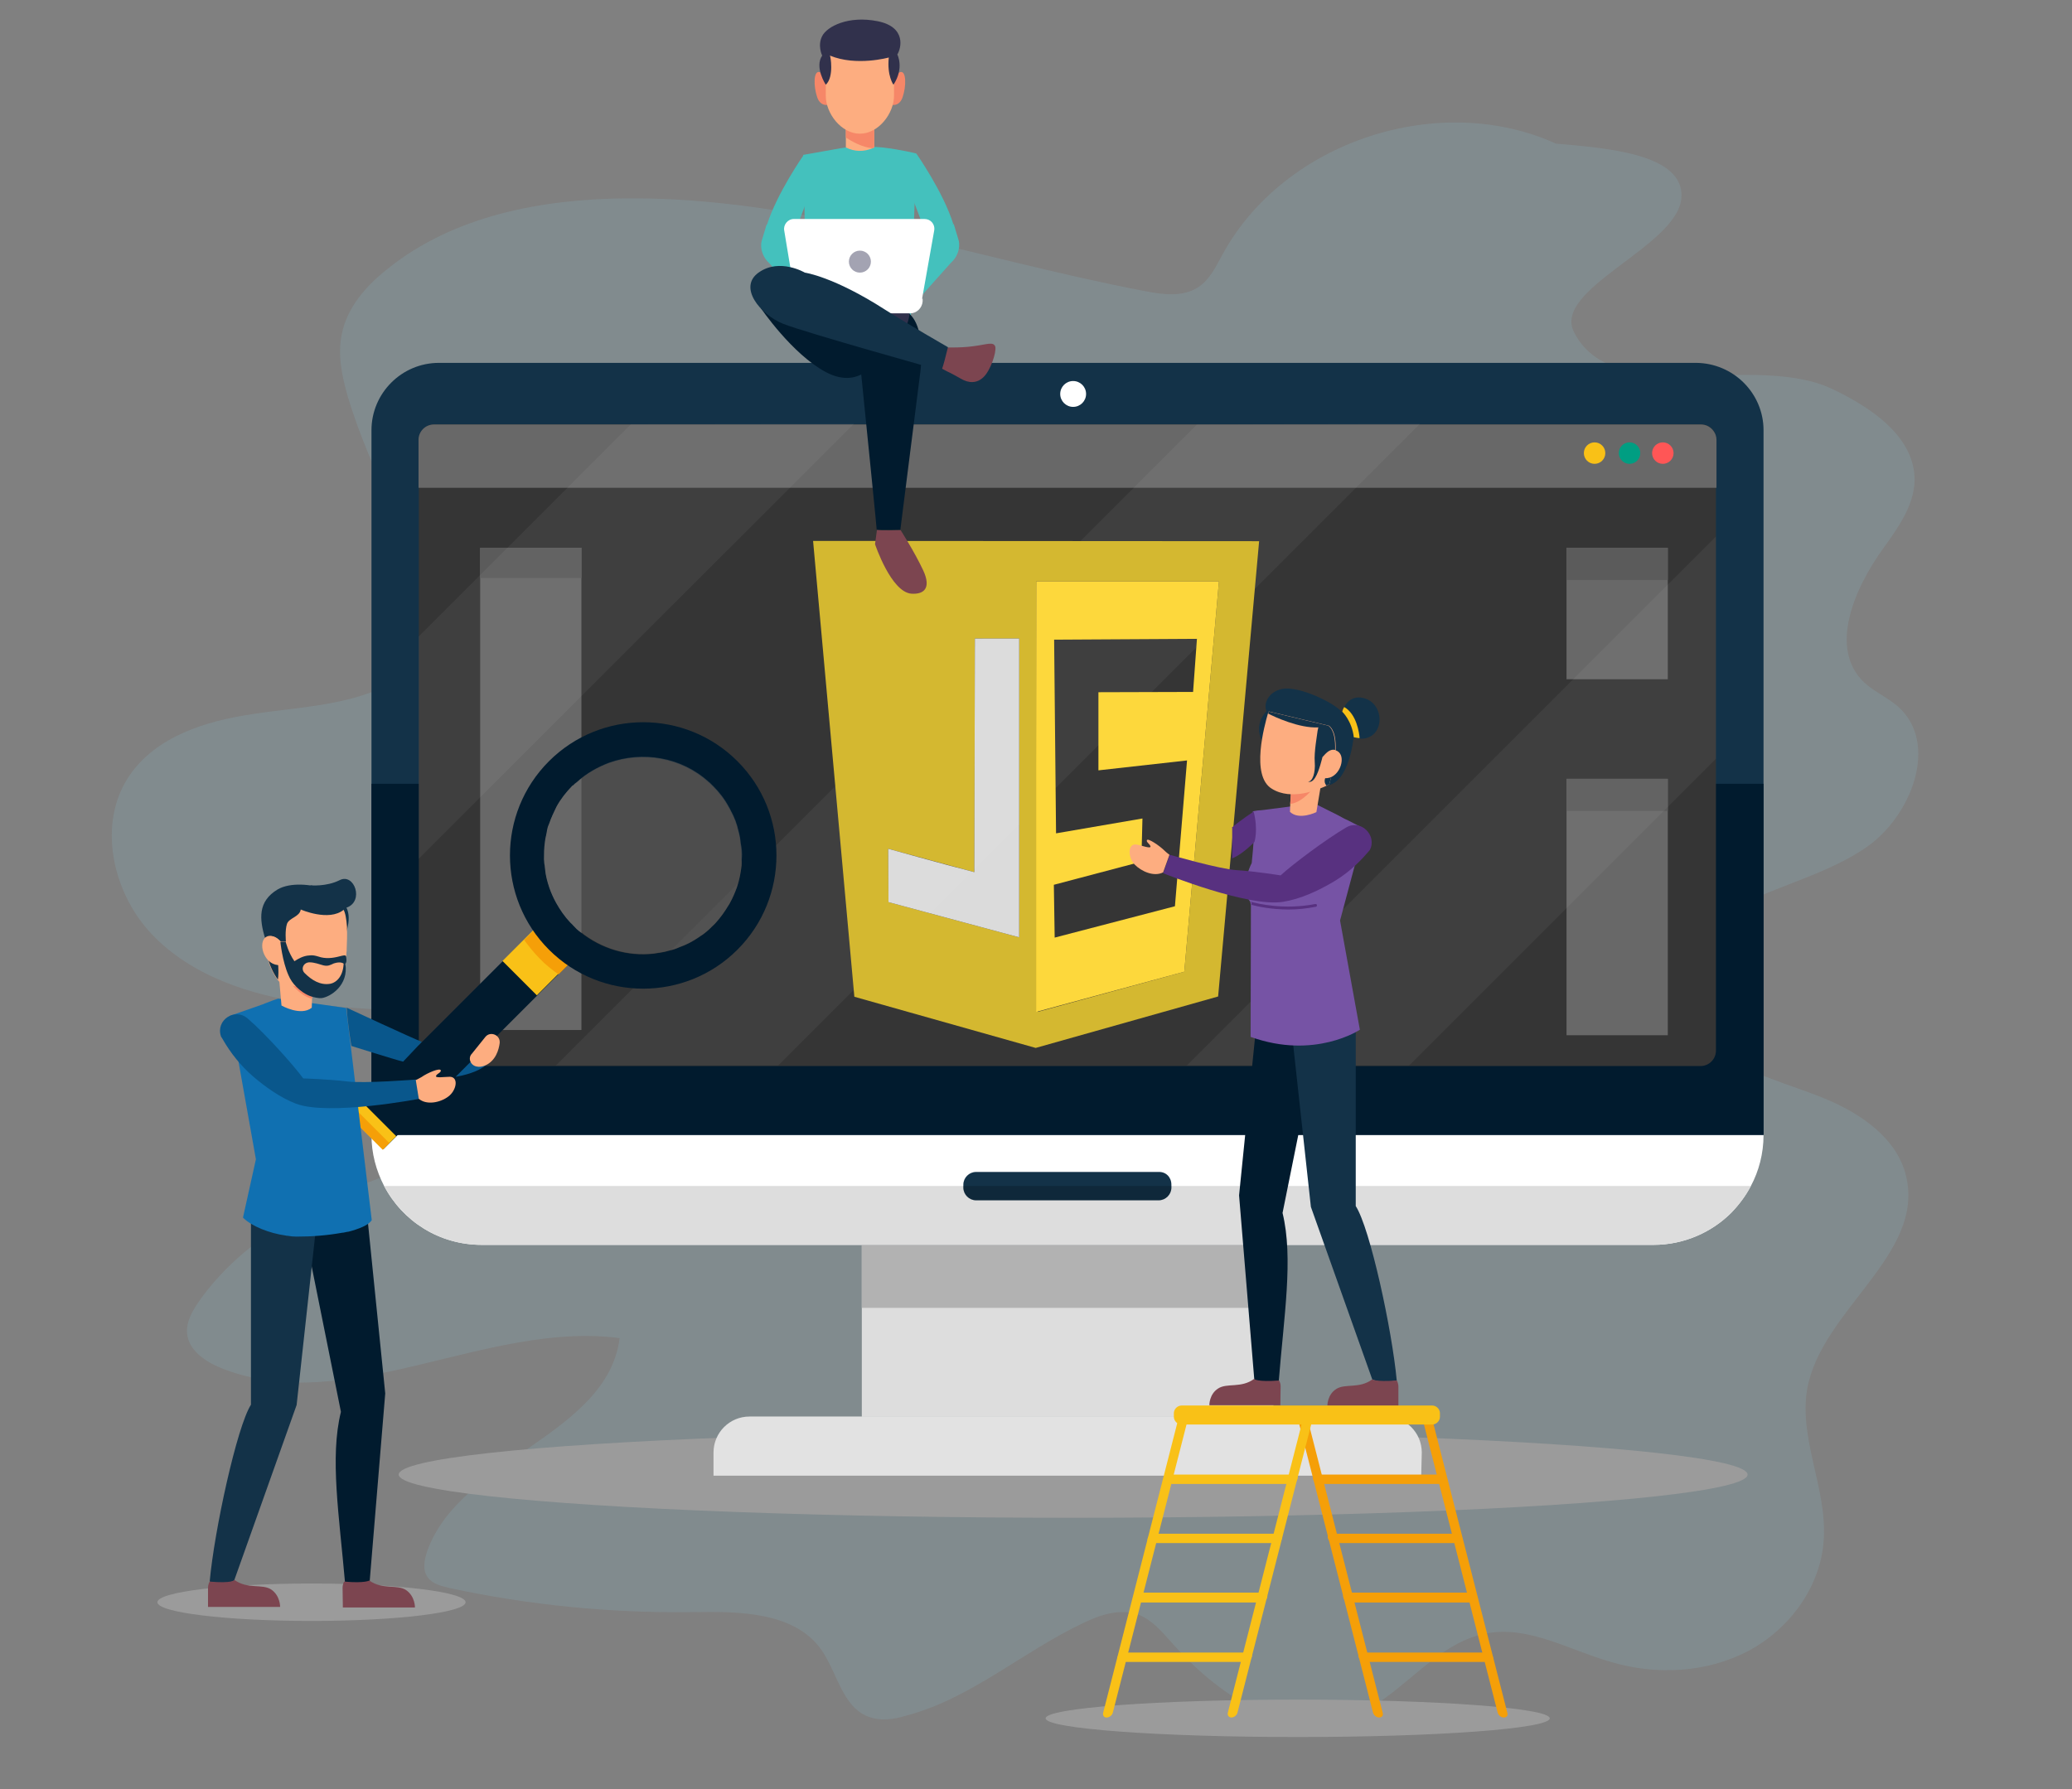 <?xml version="1.0" encoding="UTF-8"?> <!-- Generator: Adobe Illustrator 23.1.0, SVG Export Plug-In . SVG Version: 6.00 Build 0) --> <svg xmlns="http://www.w3.org/2000/svg" xmlns:xlink="http://www.w3.org/1999/xlink" id="Capa_1" x="0px" y="0px" viewBox="0 0 753 650.4" style="enable-background:new 0 0 753 650.4;" xml:space="preserve"><rect x="0" y="0" width="753" height="650.4" fill="#808080" stroke="none"/> <style type="text/css"> .st0{opacity:0.14;fill:#8DCFE6;enable-background:new ;} .st1{fill:#9B9B9B;} .st2{fill:#133248;} .st3{fill:#011B2E;} .st4{fill:#FFFFFF;} .st5{fill:#DDDDDD;} .st6{fill:#B2B2B2;} .st7{fill:#E2E2E2;} .st8{opacity:0.2;enable-background:new ;} .st9{fill:#353535;} .st10{fill:#686868;} .st11{fill:#5B5B5B;} .st12{fill:#F9C117;} .st13{fill:#009E82;} .st14{fill:#FF5656;} .st15{opacity:5.000000e-02;fill:#FFFFFF;enable-background:new ;} .st16{fill:#F59F08;} .st17{opacity:0.5;fill:#666666;enable-background:new ;} .st18{fill:#7C4550;} .st19{fill:#1070B1;} .st20{fill:#FDAD80;} .st21{fill:#F68768;} .st22{fill:#09578C;} .st23{fill:#D4B830;} .st24{opacity:0.986;fill:#EBEBEB;fill-opacity:0;enable-background:new ;} .st25{opacity:0.986;fill:#EBEBEB;fill-opacity:0.922;enable-background:new ;} .st26{fill:#FDD83C;} .st27{fill:#7653A5;} .st28{fill:#583180;} .st29{fill:#44C1BD;} .st30{fill:#31314C;} .st31{opacity:0.5;fill:#494967;enable-background:new ;} </style> <path class="st0" d="M566.1,52.5c-42.6-19.8-99.2-1.3-121.7,39.8c-2.4,4.3-4.6,9.2-8.8,12c-5.6,3.8-13.1,2.8-19.6,1.5 c-62.9-12-124.8-34.3-188.8-33.7c-30.6,0.3-62.5,6.4-86.3,25.6c-7.8,6.1-14.8,14.1-16.7,23.8c-1.5,7.4,0,15,2.1,22.3 c8.2,28.3,25.5,54.3,27.3,83.7c0.3,4,0.1,8.2-1.5,11.8c-2.1,4.5-6.4,7.4-10.9,9.6c-15.2,7.7-32.9,8.1-49.6,10.7 c-16.9,2.5-34.7,8.1-44.4,22.1c-12,17.3-6.5,42.5,7.8,57.7c14.3,15.2,35.7,22.3,56.4,25.2s41.9,2.4,62.7,5.6 c4.3,0.7,8.9,1.5,12.1,4.5c7.9,7,3.9,20.5-3.2,28.3c-12.8,14.1-31.9,19.9-49.4,26.9c-23.7,9.3-46.8,22.4-61.4,43.3 c-2.4,3.5-4.6,7.4-4.2,11.6c0.6,6.1,6.7,10.2,12.4,12.5c45.5,18.2,96.2-17.3,144.8-10.9c-4.6,35.4-57.8,43.7-69.9,77.3 c-1.1,3.2-1.8,7,0.1,9.6c1.7,2.4,4.9,3.2,7.8,3.9c29.1,6.3,58.9,9.2,88.6,8.8c16.9-0.3,36.6-0.1,46.5,13.4c6,8.4,7.7,21,17.3,24.6 c4.3,1.7,9.1,1,13.5-0.3c23.5-6.1,42.5-23.3,64.5-33.7c6.3-3.1,13.5-5.4,20.1-3.1c4.7,1.8,8.2,5.8,11.6,9.6 c16.4,18.8,40.9,36.1,64.5,28.1c18.9-6.4,30.9-27.4,50.6-30.9c15.3-2.8,29.9,6.1,45,10.4c16.4,4.9,34.8,4,50-4 c15.2-8.1,26.5-23.7,27.4-40.8c1.1-18.4-9.2-36.5-6-54.6c5.3-28.7,42.8-48.7,35.9-77.2c-3.2-13.6-16.3-22.7-29.4-28.1 c-13-5.4-27.2-8.6-38.6-16.9c-11.4-8.2-19.2-24.1-12.8-36.6c2.4-4.6,6.4-8.2,10.6-11.1c16.9-11.7,38.3-15,55.3-26.5 c17-11.4,27.2-38.4,11.7-51.7c-3.8-3.2-8.4-5.2-12-8.5c-13.1-12.4-3.6-34.3,7-48.9c5.4-7.5,11.1-15.5,11.3-24.6 c0.1-15.7-15.5-26.3-29.7-33.1c-28.7-13.8-79.8,7.5-94.1-20.8c-7.9-15.6,37-30.9,39-48.3c1.9-17.1-29.5-18.7-46.7-20.3"></path> <ellipse class="st1" cx="390" cy="536" rx="245.1" ry="15.7"></ellipse> <path class="st2" d="M640.9,156.4v256.1H135V156.4c0-13.5,11-24.5,24.5-24.5h456.9C629.9,132,640.9,142.9,640.9,156.4z"></path> <path class="st3" d="M135,284.9h505.9v127.7H135V284.9z"></path> <path class="st4" d="M640.9,412.6c0,6.7-1.7,13.1-4.6,18.5c-1.9,3.6-4.3,6.8-7.1,9.7c-7.2,7.2-17.3,11.7-28.3,11.7H175.1 c-15.5,0-28.8-8.6-35.5-21.4c-2.9-5.6-4.6-11.8-4.6-18.5H640.9z"></path> <path class="st5" d="M636.3,431.1c-1.9,3.6-4.3,6.8-7.1,9.7c-7.2,7.2-17.3,11.7-28.3,11.7H175.1c-15.5,0-28.7-8.6-35.5-21.4H636.3z"></path> <path class="st2" d="M425.7,430.6v1.1c0,2.5-2.1,4.6-4.6,4.6h-66.4c-2.5,0-4.6-2.1-4.6-4.6v-1.1c0-2.5,2.1-4.6,4.6-4.6h66.4 C423.7,425.9,425.7,427.9,425.7,430.6z"></path> <path class="st5" d="M313.2,452.6h149.6V515H313.2V452.6z"></path> <path class="st6" d="M313.2,452.6h149.6v22.8H313.2V452.6z"></path> <path class="st7" d="M516.5,536.4H259.3v-8.4c0-7.2,5.8-13.1,13.1-13.1h231.2c7.2,0,13.1,5.8,13.1,13.1L516.5,536.4L516.5,536.4z"></path> <circle class="st4" cx="390" cy="143.2" r="4.7"></circle> <path class="st8" d="M425.7,431.1v0.6c0,2.5-2.1,4.6-4.6,4.6h-66.4c-2.5,0-4.6-2.1-4.6-4.6v-0.6H425.7z"></path> <path class="st9" d="M623.6,159.9v222c0,3.1-2.5,5.6-5.6,5.6H157.7c-1.1,0-2.2-0.4-3.1-1c-1.4-1-2.4-2.6-2.4-4.6v-222 c0-3.1,2.5-5.6,5.6-5.6h460.5c1.9,0,3.6,1,4.6,2.5C623.4,157.6,623.6,158.7,623.6,159.9z"></path> <path class="st10" d="M174.5,199.1h36.8v175.3h-36.8V199.1z"></path> <path class="st11" d="M174.5,199.1h36.8v11h-36.8V199.1z"></path> <path class="st10" d="M569.3,283.1h36.8v93.2h-36.8V283.1z"></path> <path class="st11" d="M569.3,283.1h36.8v11.7h-36.8V283.1z"></path> <path class="st10" d="M569.3,199.1h36.8v47.8h-36.8V199.1z"></path> <path class="st11" d="M569.3,199.1h36.8v11.7h-36.8V199.1z"></path> <path class="st10" d="M623.8,159.9v17.4H152.1v-17.4c0-3.1,2.5-5.6,5.6-5.6h460.5c1.9,0,3.6,1,4.6,2.5 C623.4,157.6,623.8,158.7,623.8,159.9z"></path> <circle class="st12" cx="579.5" cy="164.7" r="3.9"></circle> <circle class="st13" cx="592.2" cy="164.7" r="3.9"></circle> <circle class="st14" cx="604.3" cy="164.7" r="3.9"></circle> <path class="st15" d="M516.1,154l-0.3,0.3l-233,233h-80.8l233-233L516.1,154z M623.6,195v80.8L512.1,387.3h-80.8L623.6,195z M310.4,154L152.1,312.2v-80.8l77.2-77.2L310.4,154z"></path> <g> <ellipse class="st1" cx="113.2" cy="582.4" rx="56" ry="6.8"></ellipse> <path class="st3" d="M195,337.1l12.5,12.5l-68.2,68.2l-12.5-12.5L195,337.1z"></path> <path class="st12" d="M182.6,349.3l12.3-12.3l12.5,12.5l-12.3,12.3L182.6,349.3z"></path> <path class="st12" d="M126.6,405.4l4.9-4.9L144,413l-4.9,4.9L126.6,405.4z"></path> <path class="st16" d="M126.6,405.4l2.4-2.4l12.5,12.5l-2.4,2.4L126.6,405.4z"></path> <path class="st16" d="M207.5,349.7l-4.5,4.5c-2.4-1.7-4.7-3.5-6.8-5.7c-2.1-2.1-4-4.5-5.7-6.8l4.5-4.5L207.5,349.7z"></path> <path class="st3" d="M268,276.7c-18.9-18.9-49.6-18.9-68.5,0c-18.9,18.9-18.9,49.6,0,68.5s49.6,18.9,68.5,0 C286.9,326.3,286.9,295.6,268,276.7z M269.5,314.7c-0.3,2.6-0.8,5.3-1.7,7.9c-0.7,1.9-1.5,3.8-2.5,5.6c-0.1,0.3-0.4,0.7-0.6,1 c-1.3,2.2-2.8,4.3-4.6,6.3c-0.3,0.3-0.6,0.7-1,1c-0.8,0.8-1.7,1.7-2.6,2.4c-0.7,0.6-1.4,1.1-2.1,1.5c-0.1,0.1-0.3,0.3-0.4,0.3 c-2.2,1.5-4.6,2.8-7,3.6c-1.3,0.6-2.5,1-3.9,1.3c-1.9,0.6-3.8,0.8-5.7,1.1c-9.3,1-18.8-1.7-26.5-7.9c-1-0.7-1.8-1.5-2.6-2.4 c-0.3-0.3-0.6-0.7-1-1c-2.1-2.2-3.8-4.7-5.2-7.2c-1-1.8-1.8-3.6-2.5-5.6c-0.7-2.1-1.3-4.3-1.5-6.5c-0.1-0.7-0.1-1.5-0.3-2.2 c0-0.6-0.1-1-0.1-1.5v-0.1c0-1.9,0-4,0.3-6c0.1-1.5,0.6-2.9,0.8-4.5c0-0.1,0.1-0.3,0.1-0.4c0.1-0.7,0.4-1.4,0.7-2.1 c0.7-2.1,1.7-4,2.6-6c1.5-2.8,3.5-5.3,5.8-7.7c0.1,0,0.1-0.1,0.3-0.1c0.4-0.4,0.8-0.8,1.3-1.1c3.5-3.2,7.5-5.4,11.7-7 c12.1-4.3,26.2-2.1,36.2,7c0.6,0.4,1,1,1.5,1.4c2.4,2.4,4.3,4.9,5.8,7.7c0.3,0.4,0.4,0.8,0.7,1.3c1.3,2.4,2.2,4.7,2.8,7.4 c0.4,1.5,0.7,2.9,0.8,4.5c0.3,2.1,0.4,4,0.3,6.1C269.6,313.1,269.5,313.9,269.5,314.7L269.5,314.7z"></path> <path class="st17" d="M269.6,312.2c0,0.8-0.1,1.7-0.1,2.4c-0.3,2.6-0.8,5.3-1.7,7.9c-0.7,1.9-1.5,3.8-2.5,5.6 c-0.1,0.3-0.4,0.7-0.6,1c-1.3,2.2-2.8,4.3-4.6,6.3c-0.3,0.3-0.6,0.7-1,1c-0.8,0.8-1.7,1.7-2.6,2.4c-0.7,0.6-1.4,1.1-2.1,1.5 c-0.1,0.1-0.3,0.3-0.4,0.3c-2.2,1.5-4.6,2.8-7,3.6c-1.3,0.6-2.5,1-3.8,1.3c-1.9,0.6-3.8,0.8-5.7,1.1c-9.3,1-18.8-1.7-26.5-7.9 c-1-0.7-1.8-1.5-2.6-2.4c-0.3-0.3-0.6-0.7-1-1c-2.1-2.2-3.8-4.7-5.2-7.2c-1-1.8-1.8-3.6-2.5-5.6c-0.7-2.1-1.3-4.3-1.5-6.5 c-0.1-0.7-0.1-1.5-0.3-2.2c0-0.6-0.1-1-0.1-1.5c0-1.9,0-4,0.3-6c0.1-1.5,0.6-2.9,0.8-4.5c0-0.1,0.1-0.3,0.1-0.4 c0.1-0.7,0.4-1.4,0.7-2.1c0.7-2.1,1.5-4,2.6-6c1.5-2.8,3.5-5.3,5.8-7.7c0.1,0,0.1-0.1,0.3-0.3c0.4-0.4,0.8-0.8,1.3-1.1 c3.5-3.2,7.5-5.4,11.7-7c12.1-4.3,26.2-2.1,36.2,7c0.6,0.4,1,1,1.5,1.4c2.4,2.4,4.3,4.9,5.8,7.7c0.3,0.4,0.4,0.8,0.7,1.3 c1.3,2.4,2.2,4.7,2.8,7.4c0.4,1.5,0.7,2.9,0.8,4.5C269.6,308.2,269.8,310.3,269.6,312.2L269.6,312.2z"></path> <path class="st3" d="M125.4,575.4h8.9l5.7-68.9l-6.4-63.2l-24.2-2.2l14.5,72.1C119.8,529.7,123.3,551.1,125.4,575.4z"></path> <path class="st18" d="M125.1,574.9c0,0-0.6,0.7-0.6,2.4c0,1.7,0.1,7,0.1,7h26.2c0,0,0.1-4-3.2-6.3c-3.3-2.2-8.5,0-13.4-3.5 C134.4,574.4,133,575.6,125.1,574.9z"></path> <path class="st2" d="M76.2,574.9c1.7-18.7,9.9-56.3,15-64.3v-70.5l23.7,5.6l-7.1,65l-22.7,63.8C82.6,576,79.5,575.7,76.2,574.9 L76.2,574.9z"></path> <path class="st18" d="M76.2,574.9c0,0-0.6,0.8-0.6,2.4v6.8h26.2c0,0,0.1-4-3.2-6.3c-3.3-2.2-8.5,0-13.4-3.5 C85.2,574.4,84.3,575.6,76.2,574.9z"></path> <g> <path class="st19" d="M135.1,443.5c-1.1,1.9-5,3.3-8.4,4.2c-0.3,0-0.4,0.1-0.7,0.1c-0.6,0.1-1.1,0.3-1.7,0.3 c-5.6,1-11,1.4-16.6,1.4c-1,0-2.1-0.1-3.2-0.3c-0.3,0-0.4,0-0.7-0.1c-5.8-0.8-12.3-3.3-15.5-6.5l4.7-21.2l-9.3-52.2l12-4.2 l0.7-0.3l2.6-1l2.1-0.7l12.8,1.7l2.1,0.3l0.7,0.1l9.1,1.3L135.1,443.5L135.1,443.5z"></path> </g> <g> <path class="st2" d="M124.1,327.8c0,0,3.3,1.9,2.5,7.7c-0.8,5.7-2.9,6.5-2.9,6.5S119.5,329.6,124.1,327.8z"></path> <path class="st20" d="M113.5,355.8l-0.1,7.2l-0.1,3.3c-4,3.2-11-0.8-11-0.8l-1-11.3c1.8-1.4,6.8,0.1,9.7,0.8 C112.5,355.5,113.5,355.8,113.5,355.8z"></path> <path class="st21" d="M113.5,355.8l-0.1,7.2c-4.9-1-9.2-7.5-9.2-7.5l7-0.3C112.5,355.5,113.5,355.8,113.5,355.8z"></path> <path class="st20" d="M126.1,336.9v0.7c0.1,2.2,0,4.7-0.1,7.2c0,0.6,0,1-0.1,1.5c0,0.4,0,0.8-0.1,1.4c-0.1,1-0.1,1.8-0.3,2.8 c0,0.6-0.1,1.3-0.1,1.8c0,0.4-0.1,0.8-0.3,1.3c-0.3,1.3-0.8,2.4-1.7,3.2c-1.8,2.2-4.7,3.6-7.8,3.2c-2.5-0.3-5.3-0.8-7.9-1.4 c-0.1,0-0.3,0-0.4-0.1c-2.1-0.4-4-1-5.7-1.5c-0.3-0.3-0.4-0.6-0.7-0.8c-1.8-2.5-3.1-5.4-3.8-8.5c-0.3-1.3-0.6-2.4-0.7-3.6v-0.3 c-0.4-6.3-0.4-12.4-0.4-12.4c6.3-8.9,25.6-6.8,28.8-0.8C125.5,331.7,125.9,334.1,126.1,336.9L126.1,336.9z"></path> <path class="st2" d="M101,356.1c-1.8-2.5-3.1-5.4-3.8-8.5c1,0,2.1,0.1,3.8,0.7C100.8,348.3,101.5,352.9,101,356.1z M96.3,341 c0,0,2.9-2.2,5.7,1.3l1.9-0.1c0,0-0.4-4,0.4-6.4c0.8-2.2,4.6-2.5,5-5.2c0,0,10.2,4.5,15.6,0.1c6.1-4.7-14.8-12.7-24-7.4 C93.6,327.7,94.3,334.1,96.3,341L96.3,341z"></path> <path class="st20" d="M102,342.2c0,0-3.3-3.5-5.7-1.3c-2.6,2.5,0,10.4,5.7,9.9V342.2L102,342.2z"></path> <path class="st2" d="M112.8,321.8c0,0,5.8,0.6,10.7-1.9c5.3-2.6,8.9,7.7,2.5,10C119.5,332.4,112.8,321.8,112.8,321.8z M123.5,347.6c-2.6,0.7-5.2,1-7.8,0.1c-1-0.3-2.1-0.6-3.3-0.4c-2.2,0.1-4.2,1.3-5.4,2.1c-2.2-3.1-3.2-7.1-3.2-7.1l-1.9,0.1 c0,0,0.7,7,2.9,12c0.7,1.7,1.7,3.1,2.9,4.3c1.5,1.5,3.3,2.8,5.4,3.5c1.4,0.4,2.6,0.7,3.8,0.6c3.1-0.4,9.9-4.6,8.6-12.5l-0.6-0.4 c-0.1,4.7-2.4,7.2-4.9,7.7c-3.6,0.6-6.7-1.3-9.3-3.9c-1.5-1.5-0.4-3.9,1.8-3.9c1.7,0,3.6,0.7,5,1.1c1.7,0.4,2.5-0.1,3.8-0.7 c2.5-0.8,3.5-0.1,4,0.4c0.3-0.3,0.6-0.8,0.6-1.4c0-0.4,0-0.8-0.1-1.5C125.6,347,124.8,347.3,123.5,347.6z"></path> </g> <path class="st22" d="M90.1,370.3c6.3,5.4,16.6,16.9,20.1,21.7c0,0,9.5,0.3,16,1.1c6,0.8,25.1-0.7,25.1-0.7l1.1,7 c0,0-32.7,6.3-44.8,1.8c-5.8-2.2-11.4-6.3-15.6-9.9c-4.5-3.9-8.2-8.5-11.1-13.6c-0.3-0.6-0.6-0.8-0.6-1 C78.3,370.8,85.4,366.1,90.1,370.3L90.1,370.3z"></path> <path class="st20" d="M151.1,392.6c0,0,1.3-0.6,2.1-1.1c2.1-1.5,6.8-3.5,7-2.4c0.1,0.8-1.3,1.1-1.7,1.9c-0.6,1,3.1,0.4,5,0.4 c3.3,0.1,2.4,5-0.6,7.2c-2.9,2.2-7.9,3.2-10.7,0.8L151.1,392.6z"></path> <path class="st22" d="M146.5,385.9c-2.6-0.6-18.8-5.7-18.8-5.7s-1.4-8.1-1.7-13.9c0,0,24.5,11.4,27.3,12.4L146.5,385.9z M176.3,380.7l-0.8,0.8l-9.9,9.9c0,0,7-1,10.7-4L176.3,380.7L176.3,380.7z"></path> <path class="st20" d="M175.6,377.9l0.8-1c1.8-2.2,5.4-0.7,5.2,2.1v0.1c-0.3,2.4-1.4,6.5-5.3,8.2c-1,0.4-2.1,0.6-2.9,0.4 c-2.4-0.3-3.5-3.1-1.9-4.7L175.6,377.9L175.6,377.9z"></path> </g> <g id="g5193" transform="translate(4.988 -113.385)"> <path id="path5113" class="st23" d="M305.5,475.7l-15-165.7l162.1,0.1l-14.9,165.5l-66.3,18.7L305.5,475.7z M425.4,466.6L438,324.7 h-66.4l0.5,156.5L425.4,466.6z M365.4,345.5h-16.1l-0.2,84.9l-31.3-8.5l0.1,19.4l47.5,12.8V345.5L365.4,345.5z"></path> <path id="path5159" class="st24" d="M360.1,452.6c-2.1-0.6-12.4-3.4-22.9-6.3l-19-5.1v-9.5c0-9.4,0-9.5,0.9-9.2 c0.5,0.2,7.5,2.1,15.4,4.3l14.5,4l0.1-42.4l0.1-42.4h15.8v53.9c0,42.8-0.1,53.9-0.6,53.9C364.2,453.7,362.2,453.2,360.1,452.6 L360.1,452.6z"></path> <path id="path5157" class="st25" d="M317.9,441.3l-0.1-19.4c0,0,20,5.6,31.3,8.5l0.2-84.9h16.1v108.6L317.9,441.3L317.9,441.3z"></path> <path id="path5117" class="st26" d="M371.6,324.7H438l-12.6,141.9l-53.8,14.6V324.7z M422,442.8l4.4-53l-32.2,3.6V365l34.4-0.1 l1.4-19.3l-51.9,0.3l0.7,70.4l31.4-5.4l-0.4,15.7L378,435l0.3,19.2L422,442.8L422,442.8z"></path> </g> <g> <ellipse class="st1" cx="471.6" cy="624.6" rx="91.6" ry="6.8"></ellipse> <path class="st3" d="M464.7,502.3h-8.8l-5.6-67.8l6.3-62.3l23.8-2.2l-14.3,70.9C470.1,457.3,466.6,478.4,464.7,502.3L464.7,502.3z"></path> <path class="st18" d="M464.8,501.8c0,0,0.6,0.7,0.6,2.2s-0.1,6.8-0.1,6.8h-25.8c0,0-0.1-4,3.2-6.1c3.2-2.1,8.4,0,13.1-3.5 C455.7,501.3,457,502.4,464.8,501.8L464.8,501.8z"></path> <path class="st2" d="M507.6,501.8c-1.7-18.4-9.7-55.4-14.9-63.4V369l-23.3,5.6l7,64.1l22.3,62.7 C501.3,502.7,504.4,502.4,507.6,501.8L507.6,501.8z"></path> <path class="st18" d="M507.6,501.8c0,0,0.6,0.8,0.6,2.4v6.8h-25.8c0,0-0.1-4,3.2-6.1c3.2-2.1,8.4,0,13.1-3.5 C498.6,501.3,499.6,502.4,507.6,501.8L507.6,501.8z"></path> <path class="st27" d="M454.6,328.9l-0.1,48c23.3,8.4,39.7-2.6,39.7-2.6l-7.2-39.7l8.9-33.3l-6-3.1l-1.3-0.6l-2.6-1.4l-8.4-4.2 l-16.7,2.2l-2.4,0.3l-1.4,0.1l-1.8,0.3c0.8,5.4,0.3,12.1-0.4,18.8c-1.3,2.6-2.2,5.7-2.4,8.4c0,2.4,0.7,4.2,1.8,5.6 c0,0.1,0.1,0.1,0.1,0.3L454.6,328.9L454.6,328.9z"></path> <path class="st28" d="M454.8,328.1v0.8c2.2,0.6,7.2,1.7,13.5,1.7c3.1,0,6.4-0.3,9.9-1c0.3,0,0.4-0.3,0.4-0.6c0-0.3-0.3-0.4-0.6-0.4 c-11.3,2.2-20.8-0.1-23.4-0.8C454.6,327.8,454.6,328,454.8,328.1L454.8,328.1z"></path> <path class="st2" d="M461.3,257.5c0,0-3.1,2.5-3.6,6c-0.6,3.3,1,6,1,6L461.3,257.5z"></path> <path class="st2" d="M462.3,260.7c5.6,3.3,16.4,3.2,16.4,3.2c8.4,2.8,3.5,21.6,3.5,21.6c8.1-0.8,9.7-17.3,9.7-17.3 c0.7,0.1,1.4,0.3,2.1,0.3c9.1,0.6,9.7-12.1,2.1-14.6c-4.5-1.4-6.7,1.4-7.7,3.3c-0.4,1-0.7,1.7-0.7,1.7c-2.5-3.3-15.5-9.6-21.6-8.5 C460.2,251.4,457.7,258,462.3,260.7L462.3,260.7z"></path> <path class="st12" d="M487.8,258.7c0,0,3.5,3.3,4.2,9.3c0.7,0.1,1.4,0.3,2.1,0.3c-0.1-1.8-1.1-8.8-5.6-11.3 C487.9,258,487.8,258.7,487.8,258.7L487.8,258.7z"></path> <path class="st20" d="M469.3,285.8l-0.4,6.4l-0.1,2.9c3.3,3.2,9.6,0.1,9.6,0.1l1.7-10.2c-1.5-1.4-5.8-0.1-8.5,0.3 C470.2,285.5,469.3,285.8,469.3,285.8L469.3,285.8z"></path> <path class="st21" d="M469.3,285.8l-0.4,6.4c4.5-0.4,8.6-6,8.6-6l-6.1-0.8C470.2,285.5,469.3,285.8,469.3,285.8L469.3,285.8z"></path> <path class="st20" d="M462.2,286.7c7.2,4.5,16.9,0.3,19.9-1.1c0.6-0.3,1-0.6,1-0.6s0.4-1.5,1-3.8c0.6-2.4,1.1-5.6,1.3-8.6 c0.1-3.6-0.3-7.1-2.4-8.8l-21.9-5.2c0,0-0.1,0.3-0.3,0.7C459.6,263.5,454.4,282,462.2,286.7L462.2,286.7z"></path> <path class="st2" d="M482.1,285.6c0.6-0.3,1-0.6,1-0.6s0.4-1.5,1-3.8l-1.8,0.6C482.1,281.9,480.5,283.8,482.1,285.6L482.1,285.6z"></path> <path class="st20" d="M481.7,274.2c0,0,3.1-3.1,5.2-0.4c2.2,2.9-1,10.3-6.4,8.9L481.7,274.2L481.7,274.2z"></path> <path class="st2" d="M460.9,259.4c2.1,1.1,11.3,5.4,18.2,5c0,0-0.1,0.6-0.3,1.4v0.1c-0.1,1.1-1.3,7.5-1,11.1 c0.3,3.9-0.8,7.1-2.4,7.1c0,0,1.3,0.7,2.6-1.5c1.4-2.2,2.6-7.4,2.6-7.4c1-1,2.4-3.1,4.6-2.6c0.1-3.6-0.3-7.1-2.4-8.8l-21.9-5.2 C461,258.7,461,259,460.9,259.4L460.9,259.4z"></path> <path class="st28" d="M489.2,300.8c-7.2,4.2-19.5,13.4-23.8,17.4c0,0-9.3-1.5-15.9-1.9c-6-0.3-24.4-5.6-24.4-5.6l-2.4,6.7 c0,0,30.9,12.5,43.6,10.4c6.3-1,12.4-3.9,17.3-6.7c5.2-2.9,9.7-6.8,13.5-11.3c0.4-0.4,0.7-0.8,0.7-0.8 C500.6,303.7,494.5,297.6,489.2,300.8L489.2,300.8z"></path> <path class="st20" d="M425,310.7c0,0-1.1-0.8-1.8-1.5c-1.8-1.8-6.1-4.7-6.4-3.8c-0.3,0.7,1,1.3,1.3,2.2c0.3,1.1-3.2-0.3-5-0.6 c-3.3-0.6-3.3,4.5-0.8,7.2c2.5,2.6,7.1,4.6,10.4,2.9L425,310.7L425,310.7z"></path> <path class="st28" d="M447.7,300.8c3.3-2.8,7.9-5.8,7.9-5.8c1.7,6.7,0.3,11,0.3,11s-4.2,4.5-8.1,6v-11.1H447.7z"></path> <g> <path class="st16" d="M474.8,514.3l27.7,108.3c0.3,1-0.3,1.7-1.3,1.7c-1,0-1.9-0.8-2.2-1.7l-27.7-108.3H474.8L474.8,514.3z M520.1,514.3l27.7,108.3c0.3,1-0.3,1.7-1.3,1.7c-1,0-1.9-0.8-2.2-1.7l-27.7-108.3H520.1L520.1,514.3z"></path> <path class="st16" d="M472.7,514.3h46c0.8,0.1,1.5,0.8,1.8,1.7c0.3,1-0.3,1.7-1.3,1.7H474c-1,0-1.9-0.8-2.2-1.7 C471.5,515.3,471.9,514.6,472.7,514.3z M524.7,539.4h-45.3c-1,0-1.9-0.8-2.2-1.7c-0.3-1,0.3-1.7,1.3-1.7h45.3c1,0,1.9,0.8,2.2,1.7 C526.2,538.5,525.7,539.4,524.7,539.4z M530.1,560.9h-45.3c-1,0-1.9-0.8-2.2-1.7c-0.3-1,0.3-1.7,1.3-1.7h45.3c1,0,1.9,0.8,2.2,1.7 C531.6,560.1,531.1,560.9,530.1,560.9z M535.7,582.5h-45.3c-1,0-1.9-0.8-2.2-1.8c-0.3-1,0.3-1.8,1.3-1.8h45.3c1,0,1.9,0.8,2.2,1.8 S536.7,582.5,535.7,582.5z M541.3,604.1H496c-1,0-1.9-0.8-2.2-1.7c-0.3-1,0.3-1.7,1.3-1.7h45.3c1,0,1.9,0.8,2.2,1.7 C542.8,603.4,542.2,604.1,541.3,604.1z"></path> <g> <path class="st12" d="M473.9,514.3h3.5l-27.7,108.3c-0.3,1-1.3,1.7-2.2,1.7s-1.5-0.8-1.3-1.7L473.9,514.3z M400.9,622.6 l27.7-108.3h3.5l-27.7,108.3c-0.3,1-1.3,1.7-2.2,1.7C401.3,624.4,400.7,623.6,400.9,622.6z"></path> <path class="st12" d="M430,514.3h46c0.7,0.1,1.1,0.8,1,1.7c-0.3,1-1.3,1.7-2.2,1.7h-45.3c-1,0-1.5-0.8-1.3-1.7 C428.5,515.3,429.3,514.6,430,514.3z"></path> <path class="st12" d="M429.4,517.8h91.1c1.5,0,2.8-1.3,2.8-2.8v-1.3c0-1.5-1.3-2.8-2.8-2.8h-91.1c-1.5,0-2.8,1.3-2.8,2.8v1.3 C426.6,516.5,427.9,517.8,429.4,517.8z M424,539.4h45.3c1,0,1.9-0.8,2.2-1.7c0.3-1-0.3-1.7-1.3-1.7H425c-1,0-1.9,0.8-2.2,1.7 C422.5,538.5,423,539.4,424,539.4z M418.4,560.9h45.3c1,0,1.9-0.8,2.2-1.7c0.3-1-0.3-1.7-1.3-1.7h-45.3c-1,0-1.9,0.8-2.2,1.7 C416.9,560.2,417.6,560.9,418.4,560.9z M413,582.5h45.3c1,0,1.9-0.8,2.2-1.8c0.3-1-0.3-1.8-1.3-1.8H414c-1,0-1.9,0.8-2.2,1.8 S412,582.5,413,582.5z M407.4,604.1h45.3c1,0,1.9-0.8,2.2-1.7c0.3-1-0.3-1.7-1.3-1.7h-45.3c-1,0-1.9,0.8-2.2,1.7 C405.9,603.4,406.5,604.1,407.4,604.1z"></path> </g> </g> </g> <g> <path class="st29" d="M330.9,117.5l2.1-61.7c0,0-5.4-1.4-12.3-2.2c-0.4,0-0.8-0.1-1.4-0.1c-4.3-0.4-8.9-0.4-13.2,0.3l-0.7,0.1 l-13.5,2.4l1.4,61.3C293.3,117.5,330.9,117.5,330.9,117.5z"></path> <path class="st20" d="M317.7,44.4v9.2c-0.1,0.1-0.3,0.1-0.6,0.3c-3.2,1.3-6.5,1.3-9.7-0.3v-9.2C307.4,44.4,317.7,44.4,317.7,44.4z"></path> <path class="st21" d="M317.7,46.6v7c-0.1,0.1-0.3,0.1-0.6,0.3c-3.8-0.4-7.4-2.4-9.7-3.9v-3.3C307.4,46.6,317.7,46.6,317.7,46.6z M301.1,29.4c0,0-1.1-2.6-3.3-3.2c-2.2-0.6-2.2,5.2-0.8,9.2c1.4,4,4.9,2.5,4.9,2.5L301.1,29.4z M323.9,29.4c0,0,1.1-2.6,3.3-3.2 c2.2-0.6,2.2,5.2,0.8,9.2c-1.4,4-4.9,2.5-4.9,2.5L323.9,29.4z"></path> <path class="st20" d="M312.5,48.6c-6.8,0-12.4-7.4-12.4-13.8V20.2h24.8v14.6C324.9,41.2,319.3,48.6,312.5,48.6L312.5,48.6z"></path> <path class="st30" d="M300.1,30.8c0,0-4.2-6.4-1.3-10.6c0,0-1.8-3.6,0-7.1s9.5-7.5,20.1-5.4c10.6,2.1,8.6,9.9,7.2,12.1 c0,0,2.6,4.9-1.4,11c0,0-2.4-3.2-1.7-9.9c0,0-11.8,3.3-21.4-0.7C301.8,20.2,303.2,28,300.1,30.8z"></path> <path class="st29" d="M292.1,56.3c0,0-9.7,13.8-13.4,25.5c0,0,5,6,8.5,7.2l6.1-16.3C293.3,72.5,296.4,63.1,292.1,56.3z"></path> <path class="st29" d="M287.2,89c0,0,4.6,7.7,13.2,21.2l-4.9,3.5l-15.9-18c-2.2-1.9-3.5-5.2-2.8-8.1l1.8-6 C278.7,81.6,285.1,84.1,287.2,89L287.2,89z M333,55.8c0,0,9.7,13.8,13.4,25.5c0,0-5,6-8.5,7.2l-6.1-16 C331.7,72.5,328.8,62.7,333,55.8L333,55.8z"></path> <path class="st29" d="M338,88.6c0,0-4.6,7.7-13.2,21.2l4.9,3.5l15.9-17.8c2.2-1.9,3.5-5.2,2.8-8.1l-1.8-6 C346.5,81.3,340,83.7,338,88.6L338,88.6z"></path> <path class="st3" d="M312.5,131.3c-0.1-1.5,0.1-3.1,0.4-4.5c1-5.3,4-16,13.2-14.8c12,1.7,8.2,24.5,8.2,24.5l-7.1,56.1h-8.6 C318.7,192.7,315.4,160,312.5,131.3z"></path> <path class="st3" d="M276.5,112c0,0,11.3,16.7,23.7,23.3c13.4,7,19.4-6,19.4-6S289.8,108.2,276.5,112z"></path> <path class="st30" d="M330.8,106.1c0,0,0.8,10.6-2.4,13.6c-3.2,3.1-22.7,3.2-29.2,1.1c-6.5-2.1-5.4-15.5-5.4-15.5L330.8,106.1 L330.8,106.1z"></path> <g> <path class="st4" d="M335.1,108.6h-46L285,83.8c-0.4-2.1,1.3-4.2,3.5-4.2h47.5c2.2,0,3.9,1.9,3.5,4.2L335.1,108.6L335.1,108.6z M330.8,113.9h-37.2c-2.4,0-4.3-1.9-4.3-4.3v-1h46v1C335.1,112,333.1,113.9,330.8,113.9z"></path> <circle class="st31" cx="312.5" cy="95.1" r="4"></circle> </g> <g> <path class="st18" d="M357.5,137c-2.4,2.4-5.4,2.4-8.4,0.6c-1.3-0.7-3.1-1.8-4.9-2.6c-2.4-1.3-4.5-2.4-4.5-2.4l2.8-6.3h4 c1.9,0,4.5-0.1,6.8-0.4c5.2-0.6,7.7-1.9,8.4,0.1C362.2,128.1,359.9,134.7,357.5,137L357.5,137z"></path> <path class="st2" d="M292.5,99.1c0,0-9.1-5.4-16.7-0.1c-7.7,5.3,0.4,15.3,8.8,18.7c8.4,3.3,57.5,17,57.5,17c0.8-1.8,1.5-5,2.4-8.5 c0,0-14.6-8.4-22.8-13.6C302.9,100.5,292.5,99.1,292.5,99.1L292.5,99.1z"></path> </g> <path class="st18" d="M327.3,192.7c0,0,5,7.8,8.2,14.6c3.1,6.7,0.1,8.8-4.3,8.5c-7.4-0.6-13.2-18-13.2-18l0.7-5.2 C318.7,192.7,320.3,192.9,327.3,192.7L327.3,192.7z"></path> </g> </svg> 